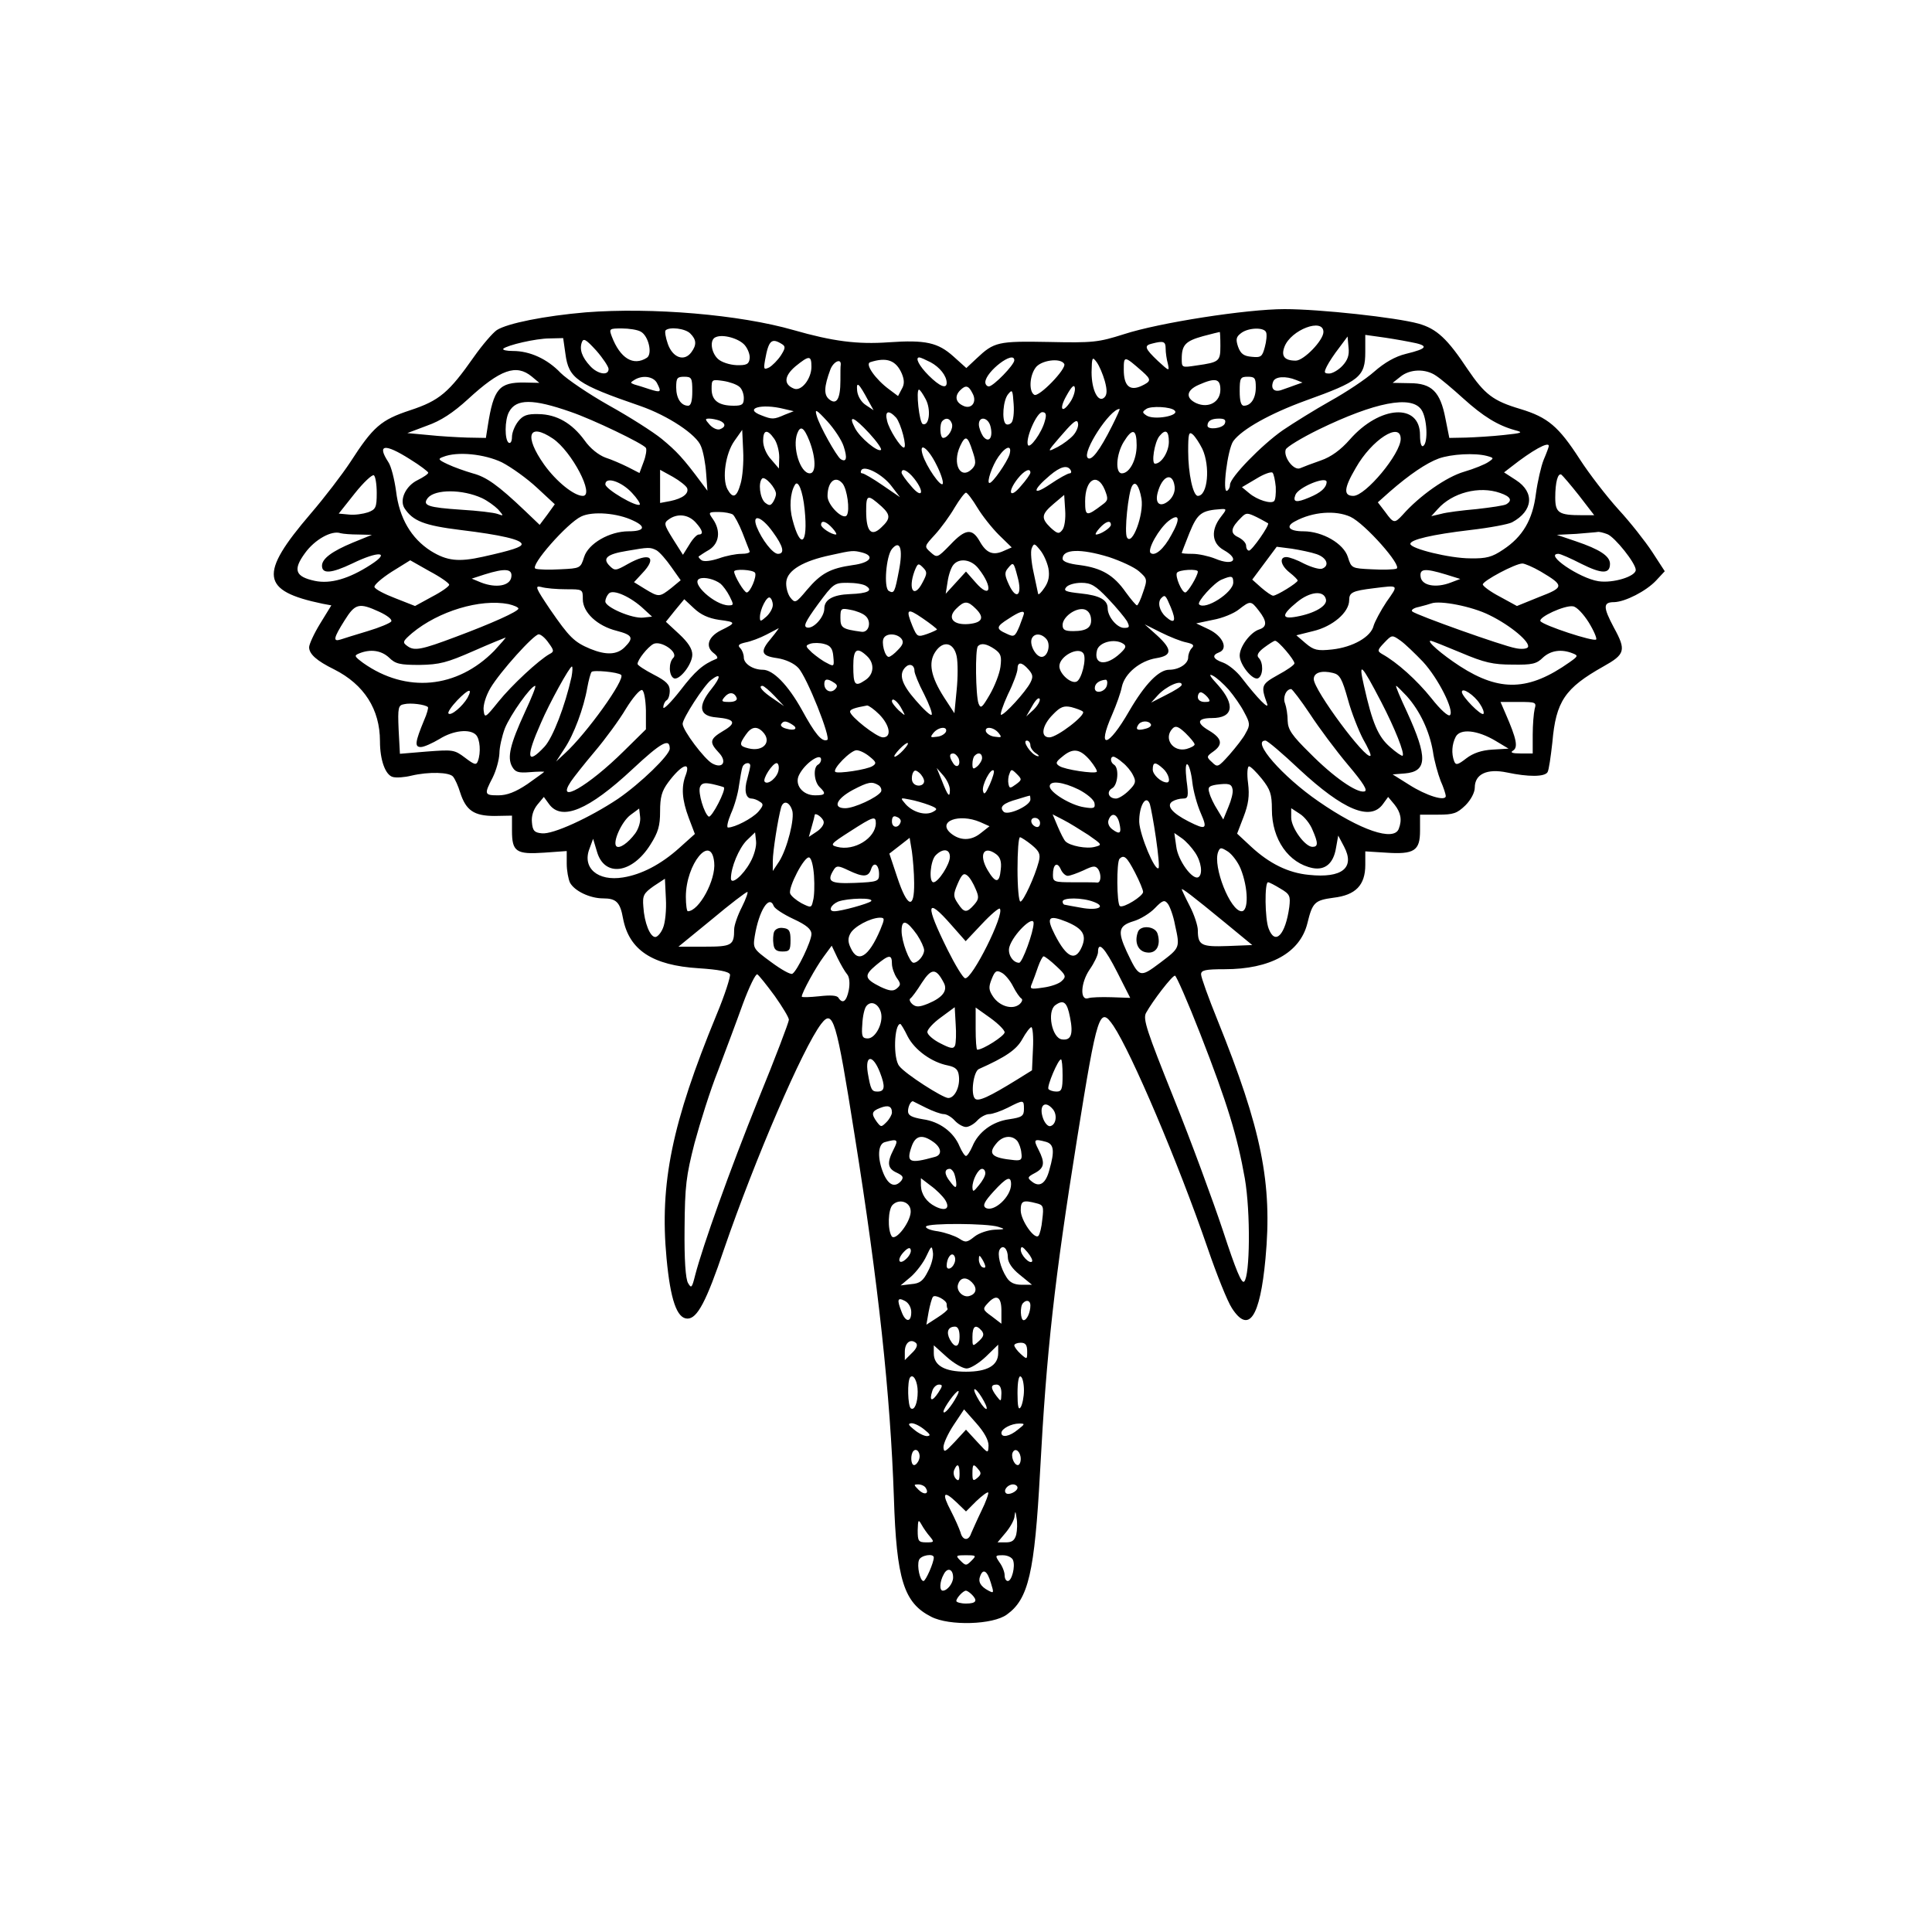 <?xml version="1.0" encoding="UTF-8" standalone="yes"?>
<svg version="1.0" xmlns="http://www.w3.org/2000/svg" width="450pt" height="450pt" viewBox="0 0 600 600" preserveAspectRatio="xMidYMid meet">
  <g transform="translate(0,600) scale(0.1,-0.1)" fill="#000000" stroke="none">
    <path d="M1819 5030 c-128 -11 -243 -34 -276 -55 -13 -9 -45 -46 -71 -83 -78
-111 -107 -136 -198 -166 -91 -30 -115 -51 -186 -161 -25 -38 -80 -110 -123
-160 -162 -189 -155 -240 37 -280 l27 -5 -35 -57 c-19 -31 -34 -64 -34 -73 0
-21 23 -42 78 -69 93 -47 142 -124 142 -223 0 -59 17 -105 40 -111 11 -3 37
-1 57 4 55 13 119 11 130 -3 6 -7 16 -29 22 -49 18 -56 43 -73 107 -73 l54 1
0 -47 c0 -65 13 -74 100 -68 l70 5 0 -39 c0 -22 5 -48 10 -59 14 -26 62 -49
103 -49 41 0 53 -12 62 -63 19 -97 90 -145 235 -154 61 -4 93 -10 97 -19 2 -7
-16 -64 -42 -126 -138 -335 -177 -523 -155 -756 12 -128 32 -187 65 -187 30 0
58 51 114 217 96 279 244 623 301 698 37 48 47 16 104 -345 74 -462 111 -806
122 -1125 8 -256 31 -328 116 -371 56 -29 192 -25 235 7 67 48 86 130 103 444
20 375 45 597 115 1034 63 393 70 413 113 350 56 -84 200 -422 292 -689 28
-82 62 -167 76 -188 52 -80 87 -29 104 154 22 234 -12 402 -149 741 -28 69
-51 133 -51 142 0 13 13 16 73 16 142 0 234 51 257 142 16 66 23 72 81 80 69
8 99 39 99 102 l0 42 64 -4 c88 -6 106 6 106 68 l0 50 56 0 c48 0 59 4 85 29
17 17 29 40 29 55 0 42 38 60 100 47 66 -14 117 -14 126 1 4 6 10 48 15 93 11
127 39 168 158 235 68 38 72 50 33 121 -34 64 -34 79 1 79 34 1 99 34 130 67
l27 29 -39 60 c-21 32 -68 92 -105 132 -37 41 -91 111 -120 156 -66 102 -99
130 -185 156 -84 25 -110 45 -163 123 -63 95 -96 126 -153 142 -69 19 -305 45
-416 45 -117 0 -389 -42 -499 -78 -79 -25 -95 -27 -233 -24 -158 3 -170 0
-224 -51 l-32 -30 -40 36 c-48 43 -86 52 -201 44 -97 -7 -174 3 -296 38 -167
48 -439 71 -645 55z m2291 -61 c0 -26 -61 -89 -86 -89 -35 0 -46 14 -35 43 20
53 121 91 121 46z m-2120 1 c24 -13 37 -69 19 -81 -42 -27 -83 -2 -109 66 -9
24 -8 25 31 25 22 0 49 -4 59 -10z m154 -6 c19 -19 20 -35 3 -58 -22 -30 -58
-17 -73 26 -7 20 -10 39 -7 42 12 12 62 6 77 -10z m1788 4 c3 -7 1 -28 -4 -46
-8 -30 -12 -33 -41 -30 -24 2 -34 9 -42 31 -8 24 -6 31 10 43 23 17 71 18 77
2z m-142 -42 c0 -48 -3 -51 -74 -61 -46 -7 -46 -7 -46 21 0 43 12 55 66 70 27
7 50 13 52 13 1 1 2 -19 2 -43z m-1477 2 c10 -12 17 -31 15 -42 -2 -17 -10
-21 -41 -20 -21 1 -46 9 -57 19 -22 20 -27 61 -7 68 22 10 72 -4 90 -25z
m2066 10 c60 -11 57 -20 -13 -37 -33 -8 -66 -27 -98 -55 -27 -24 -89 -65 -136
-91 -48 -27 -114 -68 -148 -91 -66 -46 -164 -147 -164 -169 0 -8 -4 -16 -9
-19 -16 -10 1 128 19 154 27 37 115 86 225 126 167 60 185 74 185 151 l0 53
43 -6 c23 -3 66 -10 96 -16z m-2623 -37 c10 -76 35 -94 233 -162 86 -30 175
-89 188 -125 7 -16 14 -54 16 -84 l4 -54 -18 24 c-57 77 -78 99 -124 137 -27
22 -101 69 -164 104 -62 35 -130 81 -150 101 -41 43 -95 68 -148 68 -20 0 -33
3 -30 7 12 11 101 32 144 32 l42 1 7 -49z m134 -47 c0 -22 -34 -16 -57 9 -26
28 -34 52 -26 74 5 14 13 9 45 -26 21 -24 38 -50 38 -57z m2279 10 c-12 -13
-31 -24 -41 -24 -16 0 -17 3 -7 23 6 12 23 38 38 57 l26 35 3 -34 c3 -24 -3
-40 -19 -57z m-1740 67 c11 -7 10 -13 -4 -35 -10 -15 -26 -31 -36 -37 -17 -8
-18 -6 -13 23 11 61 20 70 53 49z m1191 -13 c0 -13 3 -34 7 -48 5 -24 4 -23
-31 9 -41 39 -44 48 -18 54 35 9 42 7 42 -15z m-1100 -57 c0 -37 -31 -77 -54
-68 -33 13 -31 39 4 69 43 35 50 35 50 -1z m281 -22 c8 -20 8 -33 -1 -48 l-11
-21 -28 21 c-42 31 -75 78 -59 84 52 17 81 6 99 -36z m89 36 c28 -15 50 -42
50 -64 0 -20 -22 -11 -56 23 -30 30 -43 56 -29 56 4 0 19 -7 35 -15z m260 6
c0 -14 -65 -81 -79 -81 -6 0 -11 6 -11 13 1 33 90 101 90 68z m281 -64 c8 -29
7 -43 -1 -51 -19 -19 -40 22 -40 78 1 47 2 50 16 31 8 -11 19 -37 25 -58z
m117 29 c28 -25 28 -30 -4 -45 -36 -16 -54 1 -54 51 0 44 1 44 58 -6z m-937
21 c-1 -4 -1 -26 -1 -49 0 -57 -12 -77 -35 -58 -17 14 -16 39 4 93 10 25 34
35 32 14z m694 3 c9 -14 -79 -105 -93 -96 -17 10 -15 58 4 84 16 23 77 32 89
12z m-1654 -39 l24 -20 -46 1 c-79 1 -96 -19 -114 -134 l-6 -38 -57 1 c-31 1
-86 4 -122 8 l-65 6 61 23 c43 15 81 40 127 82 101 93 150 110 198 71z m2809
2 c14 -9 52 -41 85 -71 61 -55 106 -83 160 -98 27 -7 23 -9 -35 -15 -36 -4
-88 -7 -117 -8 l-52 -1 -12 60 c-16 84 -43 110 -111 110 l-53 1 24 19 c29 24
78 26 111 3z m-2420 -22 c15 -29 13 -31 -22 -20 -18 6 -40 13 -48 15 -13 5
-13 6 0 14 25 16 59 11 70 -9z m110 -26 c0 -30 -4 -45 -13 -45 -22 0 -37 23
-37 57 0 29 3 33 25 33 23 0 25 -4 25 -45z m1750 12 c0 -34 -15 -57 -37 -57
-9 0 -13 15 -13 45 0 41 2 45 25 45 22 0 25 -4 25 -33z m125 23 l20 -8 -20 -7
c-11 -4 -30 -11 -42 -15 -25 -10 -38 2 -29 25 6 16 39 18 71 5z m-1729 -21 c8
-6 14 -22 14 -35 0 -20 -5 -24 -31 -24 -47 0 -69 16 -69 52 0 30 1 30 36 25
20 -3 42 -11 50 -18z m1494 -9 c0 -39 -37 -59 -75 -42 -34 16 -31 40 8 57 52
23 67 19 67 -15z m-1093 -35 l16 -29 -24 16 c-14 9 -25 27 -27 44 -3 32 5 25
35 -31z m629 0 c-27 -42 -39 -28 -14 16 16 29 24 36 26 25 2 -9 -4 -28 -12
-41z m-306 24 c16 -28 -4 -53 -31 -38 -22 11 -24 30 -7 47 17 17 26 15 38 -9z
m-145 -19 c17 -32 11 -84 -9 -77 -11 3 -22 107 -12 107 3 0 12 -13 21 -30z
m266 -73 c-6 -6 -14 -7 -18 -3 -12 12 -8 73 8 92 13 16 14 13 17 -31 2 -26 -1
-52 -7 -58z m-1369 34 c68 -23 226 -99 234 -112 3 -5 0 -25 -7 -43 l-13 -35
-35 18 c-20 10 -52 24 -71 30 -21 8 -47 28 -65 54 -39 53 -86 80 -142 81 -36
1 -49 -4 -64 -23 -10 -13 -19 -34 -19 -48 0 -13 -4 -21 -10 -18 -13 8 -13 71
1 96 22 41 74 41 191 0z m2642 7 c18 -25 22 -103 6 -113 -6 -4 -10 10 -10 34
0 100 -125 92 -218 -14 -28 -32 -58 -54 -90 -65 -26 -9 -55 -20 -64 -24 -20
-9 -53 35 -45 58 3 8 49 36 102 62 175 85 288 107 319 62z m-1979 2 l30 -7
-28 -11 c-34 -15 -39 -15 -72 -2 -57 21 -1 38 70 20z m1213 -5 c17 -16 -65
-31 -88 -15 -13 9 -13 11 0 20 14 10 77 7 88 -5z m-1028 -111 c12 -36 9 -51
-9 -40 -13 9 -67 105 -75 136 -6 21 -1 19 33 -18 22 -24 45 -59 51 -78z m834
64 c-39 -78 -65 -111 -76 -100 -18 18 69 152 99 152 2 0 -9 -24 -23 -52z
m-671 25 c15 -18 35 -93 24 -93 -10 0 -46 56 -52 83 -8 31 5 35 28 10z m462
-10 c-9 -36 -48 -90 -53 -74 -7 21 28 101 45 101 11 0 14 -7 8 -27z m-1011 1
c20 -8 21 -20 2 -27 -8 -3 -22 3 -32 14 -15 17 -15 19 -1 19 8 0 22 -3 31 -6z
m466 -40 c23 -25 39 -48 36 -51 -9 -9 -66 38 -81 68 -22 42 -4 36 45 -17z
m256 31 c6 -16 -12 -45 -27 -45 -10 0 -12 44 -2 53 11 11 23 8 29 -8z m120 -9
c9 -35 -5 -54 -23 -31 -7 11 -13 27 -13 37 0 27 29 22 36 -6z m257 -28 c-10
-11 -31 -27 -48 -36 -29 -15 -30 -14 -16 4 8 10 29 34 45 52 24 26 32 30 34
17 2 -9 -5 -26 -15 -37z m471 37 c-6 -16 -54 -21 -54 -7 0 15 12 22 36 22 17
0 22 -4 18 -15z m-1290 -55 c20 -52 21 -100 1 -100 -30 0 -55 82 -39 124 10
26 21 19 38 -24z m-797 8 c59 -40 131 -178 93 -178 -27 0 -82 44 -120 97 -63
89 -49 132 27 81z m583 -140 c-12 -43 -24 -48 -41 -17 -17 33 -6 111 22 150
l24 34 3 -65 c2 -36 -2 -82 -8 -102z m104 140 c9 -12 16 -38 16 -58 l-1 -35
-24 28 c-15 16 -25 40 -25 58 0 35 13 37 34 7z m1126 -21 c0 -45 -22 -87 -46
-87 -21 0 -18 59 6 98 27 44 40 40 40 -11z m100 11 c0 -31 -23 -68 -43 -68
-12 0 -2 67 14 86 19 23 29 16 29 -18z m104 -22 c25 -54 17 -146 -14 -146 -15
0 -30 70 -30 139 0 53 2 62 14 52 8 -7 21 -27 30 -45z m616 31 c0 -46 -109
-177 -147 -177 -31 0 -30 23 7 86 50 89 140 146 140 91z m-1330 -37 c12 -35
11 -43 -1 -56 -36 -36 -63 15 -37 71 16 34 23 32 38 -15z m1790 15 c0 -3 -7
-22 -16 -43 -8 -20 -19 -68 -24 -105 -10 -81 -41 -134 -102 -174 -34 -23 -52
-28 -102 -27 -63 0 -186 30 -186 45 0 13 67 29 186 43 61 7 119 18 130 24 65
35 71 93 12 131 l-37 24 22 17 c66 52 117 80 117 65z m-3537 -41 c31 -19 57
-39 57 -42 0 -4 -15 -14 -33 -23 -37 -18 -57 -61 -41 -87 26 -40 61 -54 175
-68 124 -15 189 -30 189 -44 0 -9 -30 -19 -120 -39 -76 -17 -112 -13 -162 18
-61 39 -98 102 -108 186 -5 36 -15 77 -24 90 -36 55 -12 59 67 9z m1635 -17
c13 -25 22 -52 20 -59 -5 -14 -52 54 -63 91 -12 41 18 19 43 -32z m227 31 c-8
-24 -52 -88 -62 -88 -10 0 8 54 28 82 24 34 43 37 34 6z m-1576 -24 c29 -15
78 -50 109 -79 l55 -51 -23 -32 -24 -32 -45 43 c-85 81 -121 106 -163 117 -24
7 -58 19 -77 28 -30 14 -32 17 -15 23 44 18 129 9 183 -17z m3059 20 c22 -6
22 -7 4 -19 -10 -7 -44 -21 -75 -30 -55 -16 -138 -74 -191 -134 -25 -27 -28
-27 -54 9 l-23 30 37 33 c62 54 114 89 152 103 39 14 112 18 150 8z m-1849
-94 l26 -34 -54 37 c-29 20 -58 37 -63 37 -5 0 -6 4 -3 10 10 16 66 -13 94
-50z m556 50 c3 -5 2 -10 -3 -10 -6 0 -33 -15 -61 -34 -56 -38 -56 -19 0 28
32 27 54 33 64 16z m-1191 -56 c6 -17 -14 -32 -52 -40 l-32 -6 0 51 0 52 40
-22 c21 -12 41 -28 44 -35z m705 30 c34 -43 25 -65 -9 -24 -17 19 -30 38 -30
42 0 16 19 7 39 -18z m361 18 c0 -4 -13 -23 -30 -42 -34 -41 -43 -19 -9 24 20
25 39 34 39 18z m762 -44 c1 -21 -1 -40 -5 -44 -9 -10 -52 3 -77 24 l-23 19
44 26 c24 15 47 23 51 19 4 -4 8 -24 10 -44z m-2792 -19 c0 -45 -3 -51 -27
-60 -15 -5 -41 -9 -59 -7 l-32 3 50 63 c27 34 54 59 59 56 5 -3 9 -28 9 -55z
m3734 -8 l47 -61 -38 0 c-72 0 -83 7 -83 55 0 47 8 77 19 71 4 -3 29 -32 55
-65z m-2494 5 c0 -6 -4 -17 -9 -25 -8 -12 -12 -12 -25 -2 -16 14 -22 62 -9 75
9 8 43 -30 43 -48z m1238 23 c2 -15 -5 -32 -17 -43 -26 -23 -45 -12 -36 23 14
54 47 67 53 20z m-1685 -20 c16 -17 26 -33 24 -36 -10 -9 -107 48 -107 63 0
25 50 9 83 -27z m654 29 c14 -18 23 -82 13 -98 -11 -17 -60 31 -60 59 0 46 25
66 47 39z m814 -19 c11 -28 11 -33 -7 -46 -50 -38 -54 -37 -54 10 0 69 38 91
61 36z m689 24 c-1 -18 -18 -33 -54 -48 -40 -17 -52 -15 -43 8 9 24 97 60 97
40z m-1621 -86 c11 -108 -13 -126 -38 -30 -10 37 -7 82 7 106 10 20 25 -16 31
-76z m1046 34 c8 -48 -29 -148 -45 -120 -9 15 4 141 16 160 10 17 22 0 29 -40z
m-2048 2 c17 -8 39 -24 50 -35 18 -21 18 -21 -2 -14 -11 4 -61 10 -112 13
-104 7 -123 13 -104 37 23 27 107 27 168 -1z m3162 16 c32 -11 39 -23 19 -35
-6 -4 -48 -10 -92 -15 -45 -4 -94 -10 -111 -15 l-30 -7 20 22 c45 51 129 73
194 50z m-1624 -45 c15 -25 45 -63 67 -85 l40 -39 -25 -11 c-33 -15 -54 -7
-75 31 -23 40 -44 38 -91 -12 -40 -41 -41 -41 -61 -23 -20 18 -20 18 14 55 19
21 46 58 61 84 15 25 31 46 35 46 4 0 20 -21 35 -46z m-297 3 c28 -26 28 -38
-1 -65 -31 -30 -47 -13 -47 51 0 52 4 53 48 14z m561 -73 c-10 -13 -15 -12
-36 7 -31 30 -29 42 10 75 l32 27 3 -47 c2 -27 -2 -54 -9 -62z m492 40 c-31
-40 -28 -81 9 -102 52 -29 31 -51 -26 -27 -20 8 -52 15 -70 15 -19 0 -34 1
-34 3 0 1 11 29 24 62 25 61 37 70 99 74 17 1 17 -1 -2 -25z m-1824 -11 c41
-19 34 -33 -15 -33 -59 0 -125 -38 -138 -80 -11 -35 -12 -35 -74 -38 -35 -2
-69 -1 -77 2 -19 8 99 142 142 162 35 17 113 11 162 -13z m309 19 c5 -4 19
-29 30 -57 10 -27 21 -53 22 -57 2 -5 -10 -8 -26 -8 -16 0 -47 -6 -69 -14 -24
-8 -46 -11 -54 -6 -7 5 -11 11 -9 12 3 2 17 12 33 21 31 20 36 59 11 95 -15
21 -14 22 18 22 18 0 38 -4 44 -8z m1662 -27 c6 -5 -50 -85 -59 -85 -5 0 -9 7
-9 15 0 9 -11 20 -25 27 -26 12 -23 29 11 62 14 14 18 14 47 0 18 -9 33 -18
35 -19z m256 20 c45 -21 162 -153 143 -161 -8 -3 -42 -4 -77 -2 -62 3 -63 3
-74 38 -13 42 -79 80 -138 80 -45 0 -57 15 -26 31 55 30 126 35 172 14z
m-2034 -17 c22 -24 26 -38 10 -38 -6 0 -19 -14 -29 -31 l-20 -32 -31 49 c-28
45 -29 50 -13 61 26 19 60 16 83 -9z m1478 -39 c-24 -45 -52 -68 -65 -56 -10
11 26 75 56 99 34 26 38 8 9 -43z m-1238 9 c33 -45 38 -68 16 -68 -16 0 -50
44 -66 84 -16 42 15 33 50 -16z m185 12 c10 -11 15 -20 11 -20 -14 0 -46 21
-46 30 0 16 16 11 35 -10z m865 10 c0 -9 -32 -30 -46 -30 -4 0 1 9 11 20 19
21 35 26 35 10z m-2337 -30 l42 -1 -59 -24 c-65 -27 -96 -50 -96 -72 0 -26 29
-24 94 7 82 40 121 37 57 -4 -68 -44 -125 -60 -173 -50 -61 13 -69 34 -31 86
30 42 83 72 111 62 8 -2 32 -4 55 -4z m3879 1 c23 -9 88 -90 88 -111 0 -20
-70 -42 -116 -35 -59 9 -170 85 -124 85 6 0 38 -14 71 -31 64 -32 89 -32 89 0
0 24 -32 45 -106 70 l-59 20 60 3 c33 3 63 5 67 6 4 1 17 -2 30 -7z m-2200
-112 c-13 -68 -15 -74 -32 -64 -16 10 -8 108 10 130 25 30 35 1 22 -66z m464
6 c4 -23 1 -41 -12 -60 -10 -15 -19 -24 -20 -19 -1 5 -7 34 -14 66 -7 31 -10
65 -6 75 7 17 9 16 26 -5 11 -13 22 -38 26 -57z m-1217 56 c10 -6 30 -29 46
-52 l29 -41 -29 -24 c-37 -29 -39 -29 -82 -3 l-34 21 25 27 c49 51 24 68 -45
29 -37 -21 -40 -21 -56 -5 -23 23 -8 36 53 46 69 12 73 12 93 2z m2050 -12
c32 -11 41 -36 17 -45 -8 -3 -32 4 -55 15 -22 12 -47 21 -56 21 -23 0 -18 -26
10 -48 14 -11 25 -22 25 -25 0 -7 -65 -47 -76 -47 -5 0 -22 12 -37 25 l-28 25
38 51 38 51 47 -6 c25 -4 60 -11 77 -17z m-1411 5 c40 -11 25 -32 -30 -39 -69
-10 -98 -25 -142 -77 -35 -42 -37 -42 -52 -23 -8 11 -14 33 -12 49 4 35 52 64
138 82 67 15 70 15 98 8z m766 -14 c36 -12 78 -31 93 -44 26 -23 27 -25 13
-65 -7 -22 -16 -41 -19 -41 -3 0 -19 19 -35 41 -37 53 -75 75 -142 84 -35 4
-54 11 -54 20 0 30 56 32 144 5z m-2049 -86 c0 -5 -24 -22 -53 -37 l-53 -29
-61 24 c-34 13 -63 28 -65 35 -2 6 22 27 53 47 l58 36 60 -34 c34 -18 61 -37
61 -42z m1644 50 c46 -58 38 -97 -9 -43 l-30 34 -31 -34 -32 -35 6 38 c3 21
11 44 18 52 18 22 56 17 78 -12z m-174 -43 c-26 -51 -46 -23 -25 35 10 25 12
26 26 12 14 -14 14 -19 -1 -47z m295 18 c16 -57 -3 -75 -26 -26 -14 30 -15 39
-4 52 17 21 18 20 30 -26z m1625 16 c74 -44 73 -49 -5 -79 l-69 -28 -53 29
c-29 15 -53 33 -53 38 0 11 101 65 123 65 7 0 33 -11 57 -25z m-3197 -17 c-4
-28 -48 -35 -94 -17 l-29 12 40 13 c64 20 87 18 83 -8z m757 13 c6 -11 -15
-61 -26 -61 -8 0 -39 52 -39 65 0 9 59 6 65 -4z m1375 4 c0 -13 -31 -65 -39
-65 -11 0 -32 50 -26 61 6 10 65 13 65 4z m770 -9 l45 -14 -29 -11 c-46 -18
-90 -10 -94 17 -4 26 12 28 78 8z m-2252 -29 c7 -6 20 -23 28 -39 13 -26 13
-28 -3 -28 -43 0 -121 71 -90 83 15 6 47 -2 65 -16z m1592 4 c0 -31 -87 -87
-106 -68 -8 7 47 68 70 77 31 13 36 12 36 -9z m-1140 -11 c22 -14 5 -23 -50
-25 -53 -2 -80 -17 -80 -45 0 -26 -33 -63 -53 -59 -13 3 -7 17 33 72 48 65 51
67 92 67 24 0 50 -4 58 -10z m751 -39 c26 -27 52 -59 59 -70 9 -18 8 -21 -9
-21 -22 0 -51 35 -51 61 0 26 -25 40 -84 46 -46 5 -54 8 -45 19 6 8 27 14 47
14 30 0 44 -8 83 -49z m-1683 29 c52 0 52 0 52 -31 0 -41 45 -83 105 -98 50
-13 54 -22 25 -51 -24 -24 -58 -25 -107 -5 -50 21 -65 36 -125 123 -45 67 -48
74 -27 69 13 -4 48 -7 77 -7z m2548 -39 c-18 -27 -36 -61 -40 -74 -8 -35 -65
-67 -129 -74 -46 -5 -57 -2 -82 19 l-29 25 52 13 c60 14 112 58 112 96 0 24
10 29 75 37 81 10 79 12 41 -42z m-2306 -23 l25 -23 -27 -3 c-34 -4 -118 32
-118 50 0 8 5 19 11 25 14 14 69 -11 109 -49z m2118 30 c4 -20 -36 -43 -91
-53 -48 -9 -48 5 1 45 40 33 84 38 90 8z m-1718 -17 c0 -10 -9 -26 -20 -36
-18 -16 -20 -16 -20 -2 0 25 22 67 31 61 5 -3 9 -13 9 -23z m1236 -7 c18 -43
12 -54 -16 -29 -20 18 -26 46 -13 58 11 11 13 9 29 -29z m-1403 -39 c54 -7 54
-9 5 -33 -39 -20 -48 -50 -22 -70 11 -8 15 -16 9 -18 -42 -17 -66 -38 -112
-98 -29 -37 -53 -61 -53 -53 0 9 5 19 10 22 6 3 10 17 10 30 0 19 -11 30 -50
50 -27 14 -50 29 -50 33 0 13 31 52 49 62 24 12 79 -26 62 -43 -15 -15 -14
-54 1 -63 16 -10 58 42 58 73 0 18 -13 38 -41 64 l-41 38 28 35 29 35 30 -28
c21 -20 45 -31 78 -36z m-654 49 c17 -4 31 -10 31 -14 0 -9 -85 -47 -195 -88
-106 -40 -128 -44 -149 -29 -17 12 -16 15 14 41 82 68 211 107 299 90z m1452
-15 c27 -27 20 -43 -23 -47 -48 -4 -67 19 -39 47 26 26 36 26 62 0z m878 -5
c26 -33 27 -51 1 -59 -27 -9 -60 -53 -60 -81 0 -29 42 -80 58 -70 15 9 16 48
1 63 -7 7 -3 17 17 32 15 11 30 21 34 21 10 0 60 -59 60 -70 0 -5 -23 -21 -51
-36 -52 -29 -54 -34 -34 -89 8 -22 -29 15 -79 80 -15 20 -41 41 -57 47 -32 11
-37 23 -13 32 29 11 12 50 -31 71 l-40 19 52 11 c29 5 65 20 80 32 36 28 38
28 62 -3z m716 -14 c66 -32 129 -85 120 -100 -3 -5 -20 -7 -38 -3 -40 7 -309
103 -321 114 -5 4 4 11 20 14 16 4 34 9 39 11 27 10 126 -9 180 -36z m-3447
10 c24 -11 41 -24 37 -30 -3 -5 -36 -19 -73 -30 -37 -11 -75 -23 -84 -26 -25
-8 -22 5 12 59 33 53 45 56 108 27z m3756 -33 c16 -26 26 -50 23 -53 -7 -8
-165 44 -173 57 -7 12 75 50 101 46 11 -1 32 -23 49 -50z m-2247 21 c21 -17
12 -54 -12 -50 -59 8 -65 12 -65 43 0 30 2 31 32 25 17 -3 37 -11 45 -18z
m223 -43 c0 -1 -14 -8 -31 -14 -29 -10 -31 -9 -45 24 -22 54 -17 58 31 25 25
-17 45 -33 45 -35z m478 36 c4 -29 -12 -41 -55 -41 -26 0 -33 4 -33 19 0 24
38 53 65 49 12 -2 21 -12 23 -27z m-208 14 c0 -3 -7 -21 -14 -40 -14 -33 -17
-34 -40 -23 -34 15 -33 22 7 47 32 21 47 26 47 16z m504 -90 c22 -5 26 -9 17
-18 -6 -6 -11 -19 -11 -29 0 -19 -28 -38 -59 -38 -32 0 -75 -44 -124 -128 -66
-115 -102 -122 -53 -11 13 30 27 69 30 86 9 42 57 81 107 89 50 8 50 27 2 71
l-38 34 50 -25 c28 -14 63 -28 79 -31z m-1288 14 c-37 -43 -33 -56 18 -63 26
-4 52 -16 65 -30 27 -28 103 -220 90 -224 -17 -7 -38 19 -79 94 -43 77 -89
124 -121 124 -31 0 -59 19 -59 38 0 10 -5 23 -11 29 -9 9 -5 13 17 18 16 3 45
14 64 24 19 10 37 19 38 20 2 1 -8 -13 -22 -30z m-692 -16 c17 -23 17 -27 3
-34 -34 -19 -118 -97 -159 -148 -41 -51 -43 -52 -46 -27 -2 16 7 45 21 69 31
52 135 167 150 167 7 0 21 -12 31 -27z m1095 14 c8 -10 6 -19 -10 -35 -11 -12
-24 -22 -29 -22 -12 0 -24 46 -15 59 9 15 40 14 54 -2z m451 -2 c14 -17 4 -55
-15 -55 -18 0 -38 37 -31 56 7 18 30 18 46 -1z m1169 -70 c48 -52 98 -152 84
-166 -5 -5 -29 16 -58 53 -45 56 -106 111 -153 137 -15 9 -15 12 7 35 24 25
24 25 51 6 14 -10 45 -40 69 -65z m-2884 34 c-116 -118 -274 -132 -407 -38
-28 21 -29 23 -12 30 35 14 68 9 92 -13 20 -20 34 -23 95 -23 62 1 85 7 167
43 52 23 97 41 100 42 2 0 -14 -18 -35 -41z m1053 -18 c3 -31 2 -32 -20 -20
-13 6 -33 21 -46 32 -21 20 -22 22 -5 28 10 3 29 3 43 -1 19 -5 26 -14 28 -39z
m900 40 c11 -7 9 -13 -9 -30 -44 -41 -84 -36 -72 10 7 25 55 37 81 20z m1049
-28 c73 -31 100 -37 160 -37 61 -1 75 2 95 22 24 22 57 27 92 13 18 -7 17 -9
-10 -28 -126 -89 -216 -92 -340 -12 -57 37 -105 79 -91 79 4 0 46 -17 94 -37z
m-1566 -11 c4 -19 4 -66 0 -105 l-7 -72 -32 49 c-41 64 -50 108 -27 142 24 36
57 29 66 -14z m118 22 c20 -14 22 -23 18 -55 -3 -22 -18 -60 -33 -86 -24 -41
-28 -45 -35 -28 -9 25 -11 169 -2 178 10 11 27 8 52 -9z m-397 -21 c25 -23 23
-58 -6 -76 -31 -21 -36 -14 -36 45 0 52 11 60 42 31z m673 7 c10 -16 -6 -81
-22 -87 -18 -7 -53 25 -53 48 0 31 60 63 75 39z m-525 -54 c0 -7 13 -40 30
-72 16 -32 27 -61 23 -64 -3 -3 -25 17 -49 45 -44 50 -54 81 -32 103 13 13 28
7 28 -12z m354 5 c14 -16 15 -23 6 -41 -15 -29 -80 -100 -91 -100 -4 0 5 28
21 63 17 34 30 70 30 80 0 22 13 22 34 -2z m-1419 -23 c-20 -90 -58 -189 -84
-217 -55 -59 -59 -34 -11 74 26 61 89 175 96 175 3 0 2 -15 -1 -32z m2515 -79
c42 -81 73 -159 66 -166 -2 -2 -20 10 -39 27 -37 32 -55 74 -81 190 -18 78 -9
70 54 -51z m-2361 85 c14 -13 -107 -182 -175 -244 l-27 -25 26 40 c29 43 60
126 71 190 4 22 10 44 13 48 4 7 82 0 92 -9z m2257 -76 c11 -41 33 -96 47
-123 15 -26 26 -50 23 -52 -14 -14 -176 204 -176 238 0 20 24 28 60 19 21 -5
28 -18 46 -82z m-370 30 c16 -19 38 -50 48 -70 18 -33 19 -40 5 -64 -7 -15
-31 -45 -51 -68 -35 -39 -37 -40 -54 -23 -18 16 -17 18 4 33 31 22 27 41 -13
65 -41 24 -37 39 9 39 66 0 73 41 19 102 -25 27 -31 37 -17 30 12 -6 34 -26
50 -44z m-1606 3 c-44 -54 -39 -85 15 -89 57 -5 64 -17 21 -42 -42 -25 -44
-35 -14 -67 27 -28 13 -52 -20 -34 -24 13 -92 103 -92 123 0 17 66 119 88 136
31 24 32 11 2 -27z m380 19 c11 -7 12 -12 3 -21 -13 -13 -33 -4 -33 17 0 16 9
18 30 4z m848 -7 c-4 -22 -38 -30 -38 -10 0 14 13 24 33 26 5 1 7 -7 5 -16z
m232 0 c-1 -5 -22 -18 -48 -31 l-47 -24 20 22 c26 29 76 51 75 33z m-2040 -85
c-46 -100 -55 -140 -40 -168 10 -18 19 -21 56 -18 24 2 44 2 44 1 0 -1 -24
-18 -52 -38 -37 -25 -64 -35 -90 -35 -44 0 -45 3 -18 55 11 22 20 55 21 75 0
19 8 54 17 78 17 42 80 131 94 132 4 0 -11 -37 -32 -82z m776 50 l29 -31 -32
22 c-35 23 -50 41 -35 41 4 0 21 -14 38 -32z m1963 0 c41 -46 70 -108 81 -171
4 -30 16 -71 24 -92 9 -20 16 -42 16 -47 0 -18 -61 1 -114 35 l-51 32 38 3
c70 6 71 50 7 190 -21 45 -37 82 -34 82 2 0 17 -15 33 -32z m-2917 -5 c-15
-26 -51 -57 -59 -49 -4 3 9 22 27 41 35 36 49 40 32 8z m554 -39 l0 -59 -68
-67 c-111 -110 -214 -169 -165 -95 8 12 41 54 74 93 33 39 77 99 97 133 21 34
43 60 50 58 6 -2 11 -28 12 -63z m2062 -11 c28 -43 81 -114 118 -158 49 -58
63 -81 51 -83 -24 -5 -96 45 -169 119 -56 55 -68 73 -69 100 0 19 -4 43 -8 54
-8 19 3 45 19 45 3 0 30 -35 58 -77z m528 31 c9 -13 14 -27 11 -31 -7 -7 -67
54 -67 68 0 16 39 -10 56 -37z m-2308 18 c2 -7 -7 -12 -23 -12 -24 0 -26 2
-15 15 14 17 31 16 38 -3z m1462 3 c10 -13 9 -15 -9 -15 -12 0 -21 6 -21 15 0
8 4 15 9 15 5 0 14 -7 21 -15z m-540 -39 l-23 -21 19 33 c10 18 20 28 23 21 2
-6 -7 -21 -19 -33z m-409 1 c12 -22 12 -22 -10 -3 -11 11 -21 23 -21 28 0 14
19 -1 31 -25z m-1472 7 c2 -2 -3 -21 -12 -41 -28 -68 -30 -83 -10 -83 10 0 36
12 58 25 43 27 94 32 113 13 13 -13 16 -56 6 -82 -5 -13 -11 -11 -40 11 -33
25 -38 25 -118 19 l-84 -7 -4 75 c-3 69 -1 76 17 79 20 5 66 -1 74 -9z m3437
-6 c-3 -13 -6 -49 -6 -80 l0 -58 -37 0 c-27 0 -34 3 -24 9 16 10 11 36 -23
114 l-16 37 56 0 c54 0 56 -1 50 -22z m-2035 -17 c33 -34 39 -71 11 -71 -19 0
-102 65 -102 80 0 7 14 12 53 19 5 0 22 -12 38 -28z m632 9 c11 -10 -80 -80
-104 -80 -29 0 -23 37 11 71 23 24 34 28 57 23 15 -4 32 -10 36 -14z m-903
-40 c20 -12 9 -21 -18 -13 -12 3 -19 9 -16 14 7 11 15 11 34 -1z m1114 1 c3
-5 -4 -11 -16 -14 -25 -7 -33 -3 -23 12 8 13 32 14 39 2z m136 -63 c0 -4 -11
-10 -25 -14 -43 -11 -73 34 -43 64 9 9 18 6 40 -15 15 -15 28 -30 28 -35z
m-1342 40 c31 -31 3 -64 -44 -52 -28 7 -29 12 -8 42 17 25 34 28 52 10z m570
0 c-3 -7 -15 -15 -28 -16 -21 -3 -22 -2 -11 12 16 19 44 21 39 4z m163 -4 c11
-14 10 -15 -11 -12 -13 1 -25 9 -28 16 -5 17 23 15 39 -4z m1544 -25 l40 -24
-50 -3 c-34 -2 -60 -11 -81 -27 -27 -21 -33 -22 -38 -9 -9 24 -7 53 5 76 14
26 67 21 124 -13z m-2565 -24 c0 -20 -91 -108 -161 -156 -87 -58 -202 -111
-236 -107 -23 2 -29 8 -31 34 -2 19 4 39 17 55 l20 24 16 -22 c39 -54 123 -19
259 108 90 84 116 98 116 64z m725 -5 c-10 -11 -22 -20 -26 -20 -5 0 2 10 14
23 27 28 38 25 12 -3z m395 15 c0 -7 8 -19 18 -25 9 -6 11 -10 3 -8 -19 5 -48
48 -32 48 6 0 11 -7 11 -15z m836 -75 c136 -126 220 -161 259 -107 l16 22 20
-24 c19 -24 24 -47 13 -75 -15 -40 -119 -5 -249 85 -112 77 -210 189 -165 189
6 0 53 -40 106 -90z m-1335 40 c20 -16 22 -21 9 -29 -16 -11 -109 -25 -116
-18 -9 9 48 67 66 67 10 0 28 -9 41 -20z m684 -11 c14 -17 24 -34 21 -36 -7
-7 -100 7 -116 18 -13 8 -11 13 9 29 33 28 55 25 86 -11z m-408 6 c8 -22 -6
-33 -17 -15 -13 20 -12 30 0 30 6 0 13 -7 17 -15z m73 1 c0 -7 -7 -19 -15 -26
-12 -10 -15 -9 -15 7 0 11 3 23 7 26 11 12 23 8 23 -7z m-500 -5 c0 -6 -4 -13
-10 -16 -15 -9 -12 -52 5 -69 22 -21 19 -26 -14 -26 -39 0 -65 34 -49 64 18
36 68 70 68 47z m936 -9 c12 -9 27 -27 33 -40 10 -19 8 -26 -13 -47 -14 -14
-32 -25 -40 -25 -23 0 -31 21 -12 32 18 10 22 63 6 73 -12 7 -13 25 -2 25 4 0
17 -8 28 -18z m-1156 -10 c0 -4 -4 -22 -9 -40 -11 -36 -5 -62 13 -62 6 0 18
-4 26 -10 12 -7 11 -12 -5 -31 -19 -21 -73 -49 -94 -49 -5 0 -1 19 9 43 11 24
22 63 25 87 4 25 8 51 11 58 4 13 24 17 24 4z m88 -13 c-3 -23 -33 -48 -43
-37 -8 8 24 58 37 58 5 0 8 -10 6 -21z m1194 4 c17 -15 25 -43 12 -43 -18 0
-44 24 -44 40 0 24 8 25 32 3z m91 -43 c3 -27 15 -70 26 -95 22 -50 17 -54
-38 -26 -51 26 -70 49 -50 62 8 5 22 9 33 9 16 0 18 6 11 56 -4 35 -3 54 3 50
5 -3 12 -28 15 -56z m-1573 24 c-15 -38 -12 -78 9 -134 l19 -50 -49 -44 c-57
-51 -117 -82 -174 -91 -79 -13 -128 30 -104 90 l11 30 12 -40 c23 -80 109 -69
166 22 24 38 30 58 30 103 0 44 5 63 25 90 40 54 71 68 55 24z m1789 -13 c26
-33 31 -47 31 -95 0 -93 52 -167 127 -182 38 -7 64 14 72 62 l7 39 18 -34 c35
-66 -6 -99 -109 -88 -64 6 -123 35 -180 88 l-43 40 20 52 c15 39 19 65 14 105
-4 29 -2 52 3 52 5 0 23 -18 40 -39z m-1049 -7 c0 -16 -26 -19 -35 -4 -4 6 -4
18 -1 27 5 12 9 13 21 3 8 -7 15 -19 15 -26z m80 -27 c0 -26 -6 -20 -25 29
l-16 39 21 -24 c11 -13 20 -32 20 -44z m124 17 c-13 -29 -18 -34 -21 -21 -5
18 24 73 33 64 3 -3 -3 -22 -12 -43z m81 0 c-18 -13 -20 -13 -23 1 -2 9 -1 23
3 32 5 15 7 15 23 -1 16 -16 16 -18 -3 -32z m-907 -9 c8 -7 -38 -96 -47 -91
-14 9 -34 75 -27 92 5 12 14 14 38 9 18 -4 35 -9 36 -10z m481 6 c7 -5 10 -14
7 -20 -12 -18 -83 -51 -111 -51 -40 0 -28 29 24 57 48 25 59 27 80 14z m621
-13 c25 -13 47 -31 49 -42 3 -16 -2 -18 -32 -13 -41 6 -107 46 -107 65 0 19
41 14 90 -10z m478 0 c2 -9 -4 -33 -13 -54 l-16 -39 -18 30 c-11 17 -22 40
-25 52 -6 18 -2 22 21 26 39 5 48 3 51 -15z m-628 -31 c0 -19 -70 -51 -83 -38
-15 15 -1 27 43 39 19 6 36 11 38 11 1 1 2 -5 2 -12z m-315 -17 c26 -10 28
-13 13 -21 -23 -13 -62 -2 -85 23 -18 21 -18 21 12 15 17 -3 44 -11 60 -17z
m705 -103 c7 -48 11 -90 8 -93 -11 -11 -58 102 -60 143 -1 49 21 88 33 56 3
-10 12 -57 19 -106z m-1130 87 c9 -24 -15 -119 -40 -159 l-20 -30 0 31 c0 30
16 131 26 167 7 22 25 18 34 -9z m-487 -72 c-23 -31 -50 -49 -59 -40 -12 13
17 77 44 97 l27 20 3 -26 c2 -15 -5 -37 -15 -51z m2103 11 c18 -41 18 -53 0
-53 -23 0 -66 59 -66 91 l0 29 26 -17 c15 -9 33 -32 40 -50z m-1518 25 c2 -8
-8 -22 -22 -31 l-24 -16 9 32 c5 17 9 33 9 35 0 11 26 -7 28 -20z m239 -1 c-6
-20 -27 -19 -27 2 0 14 5 19 15 14 9 -3 14 -10 12 -16z m583 -40 c43 -30 44
-31 20 -37 -25 -7 -77 3 -91 17 -5 5 -15 25 -24 46 l-16 38 33 -17 c18 -9 53
-31 78 -47z m96 38 c8 -33 2 -38 -21 -21 -11 8 -16 20 -12 30 9 24 26 19 33
-9z m-756 -2 c-1 -46 -67 -87 -120 -73 -23 6 -21 9 40 48 73 47 80 49 80 25z
m324 4 l29 -13 -28 -22 c-30 -24 -64 -23 -92 0 -44 37 25 63 91 35z m186 -3
c0 -9 -5 -14 -12 -12 -18 6 -21 28 -4 28 9 0 16 -7 16 -16z m-900 -122 c-23
-42 -60 -72 -60 -50 0 35 25 93 48 117 l27 26 3 -27 c2 -16 -6 -45 -18 -66z
m1381 31 c20 -29 25 -68 11 -77 -18 -11 -64 52 -69 95 l-6 42 23 -16 c13 -9
31 -29 41 -44z m-872 -95 c1 -84 -21 -77 -52 16 l-25 75 31 24 32 25 7 -42 c3
-22 7 -67 7 -98z m365 118 c24 -20 28 -29 22 -52 -12 -46 -48 -124 -57 -124
-5 0 -9 45 -9 100 0 55 3 100 8 100 4 -1 20 -11 36 -24z m649 -74 c24 -60 25
-132 3 -132 -35 0 -90 139 -73 184 6 15 9 15 31 1 13 -9 31 -33 39 -53z
m-1635 20 c6 -54 -47 -152 -82 -152 -3 0 -6 20 -6 45 0 102 79 198 88 107z
m732 17 c0 -23 -36 -79 -51 -79 -15 0 -10 67 7 84 22 22 44 20 44 -5z m144 8
c12 -9 17 -23 14 -47 -4 -44 -16 -44 -41 -2 -28 48 -12 78 27 49z m-566 -67
c2 -30 1 -64 -3 -77 -5 -23 -6 -23 -36 -8 -16 9 -32 22 -35 30 -7 18 44 117
59 112 7 -2 13 -27 15 -57z m997 10 c14 -27 25 -54 25 -60 0 -13 -61 -51 -72
-44 -10 6 -11 138 -1 147 14 14 23 5 48 -43z m-795 -5 c0 -22 -4 -24 -75 -27
-78 -3 -89 4 -65 42 8 12 14 12 45 -3 46 -22 62 -21 70 3 8 26 25 16 25 -15z
m586 -5 c7 0 29 8 49 17 31 15 37 15 46 3 10 -17 8 -41 -3 -41 -5 1 -37 1 -73
1 -61 0 -65 1 -65 23 0 33 13 42 24 18 5 -12 15 -21 22 -21z m-286 -41 c11
-25 10 -32 -5 -49 -23 -26 -31 -25 -50 4 -15 22 -15 28 -1 61 13 30 19 35 30
26 8 -6 19 -25 26 -42z m-971 -121 c-6 -15 -17 -28 -24 -28 -16 0 -34 44 -37
94 -3 35 1 42 32 64 l35 23 3 -62 c2 -34 -2 -75 -9 -91z m1918 122 c29 -17 31
-23 27 -57 -12 -87 -44 -120 -64 -67 -12 30 -13 144 -2 144 4 0 21 -9 39 -20z
m-173 -105 l85 -70 -76 -3 c-82 -3 -93 2 -93 49 0 14 -11 48 -25 75 -14 27
-25 51 -25 52 0 5 33 -20 134 -103z m-1500 48 c-13 -25 -24 -57 -24 -69 0 -50
-7 -54 -92 -54 l-81 0 104 85 c56 47 106 85 110 85 3 0 -4 -21 -17 -47z m401
18 c-10 -8 -93 -31 -114 -31 -20 0 -11 20 12 30 29 11 114 13 102 1z m692 -2
c40 -15 12 -28 -40 -18 -23 4 -45 8 -49 9 -5 0 -8 5 -8 10 0 13 61 13 97 -1z
m252 -71 c16 -72 16 -71 -46 -118 -64 -48 -65 -47 -104 35 -29 63 -25 80 21
94 21 6 52 25 67 41 24 25 30 26 40 13 6 -8 17 -37 22 -65z m-1246 58 c3 -8
31 -26 61 -40 41 -19 56 -32 56 -47 0 -22 -44 -114 -59 -123 -5 -4 -35 13 -66
36 -56 41 -57 43 -51 81 13 79 45 130 59 93z m551 -58 l45 -51 50 53 c28 30
53 51 56 48 16 -16 -87 -222 -108 -216 -7 2 -31 42 -54 88 -71 143 -67 167 11
78z m-220 -15 c-36 -85 -70 -106 -92 -57 -9 18 -9 31 -1 45 11 21 61 48 91 49
16 0 16 -3 2 -37z m579 24 c50 -21 62 -41 47 -77 -20 -47 -47 -35 -84 37 -28
55 -20 63 37 40z m-465 -40 c12 -18 22 -40 22 -48 0 -16 -19 -39 -33 -39 -12
0 -37 65 -37 99 0 38 16 33 48 -12z m362 36 c0 -27 -35 -123 -45 -123 -20 0
-37 28 -30 50 12 39 75 100 75 73z m-579 -159 c7 -8 9 -28 5 -49 -7 -35 -19
-44 -32 -24 -4 8 -25 9 -60 5 -30 -3 -54 -4 -54 -1 0 12 44 92 68 124 l25 34
18 -38 c10 -20 23 -43 30 -51z m839 6 l40 -79 -58 2 c-31 1 -64 0 -72 -3 -27
-9 -24 48 4 89 14 20 26 45 26 54 0 36 21 14 60 -63z m-700 27 c0 -12 7 -32
15 -44 13 -18 13 -22 0 -33 -11 -9 -22 -8 -50 5 -50 25 -53 35 -15 67 41 34
50 35 50 5z m511 -8 c29 -27 31 -32 17 -45 -8 -9 -35 -18 -58 -21 -40 -6 -43
-5 -35 13 4 10 13 34 19 52 6 17 14 32 17 32 4 0 22 -14 40 -31z m-350 -51
c13 -24 -3 -46 -49 -65 -27 -11 -37 -11 -48 -2 -8 7 -11 15 -7 18 5 3 21 25
36 49 30 46 44 46 68 0z m215 -11 c9 -18 21 -35 26 -38 5 -3 2 -11 -6 -18 -22
-18 -62 -6 -82 24 -14 21 -14 30 -4 55 10 25 15 28 31 19 10 -5 26 -24 35 -42z
m-740 -30 c24 -34 44 -67 44 -74 0 -7 -42 -118 -94 -245 -91 -226 -173 -456
-197 -548 -10 -40 -12 -42 -22 -25 -8 13 -12 73 -11 170 1 133 5 163 31 265
17 63 49 165 73 225 23 61 58 154 77 207 20 54 40 95 45 92 5 -3 29 -33 54
-67z m1322 -119 c84 -215 115 -318 138 -448 18 -105 16 -302 -2 -320 -8 -8
-26 36 -66 158 -31 93 -99 278 -153 412 -83 207 -96 245 -86 264 21 38 81 116
90 116 4 0 40 -82 79 -182z m-992 67 c8 -32 -17 -80 -41 -80 -17 0 -20 6 -17
44 1 25 7 51 13 57 15 18 38 6 45 -21z m587 -14 c11 -54 3 -73 -25 -69 -31 4
-47 86 -21 106 26 19 37 10 46 -37z m-357 -88 c-5 -11 -13 -10 -46 7 -22 11
-40 27 -40 35 0 8 19 29 43 46 l42 31 3 -53 c2 -28 1 -58 -2 -66z m154 41 c0
-11 -67 -54 -85 -54 -3 0 -5 30 -5 66 l0 65 45 -32 c25 -18 45 -38 45 -45z
m-301 -13 c22 -42 74 -80 125 -90 24 -5 32 -13 34 -33 4 -33 -13 -68 -33 -68
-17 0 -134 75 -152 99 -20 23 -16 131 3 131 2 0 13 -18 23 -39z m389 -38 l-3
-67 -45 -28 c-89 -55 -122 -70 -132 -60 -14 14 -5 84 12 92 83 37 117 60 135
93 11 20 24 37 28 37 4 0 7 -30 5 -67z m-475 -74 c17 -44 15 -59 -8 -59 -18 0
-21 6 -30 58 -9 57 16 58 38 1z m567 -9 c0 -43 -3 -50 -19 -50 -11 0 -22 4
-25 8 -5 9 30 92 39 92 3 0 5 -22 5 -50z m-425 -100 c22 -11 47 -20 56 -20 9
0 24 -9 34 -20 10 -11 26 -20 35 -20 9 0 25 9 35 20 10 11 27 20 37 20 10 0
36 9 58 20 49 25 50 25 50 -4 0 -22 -6 -26 -46 -32 -52 -7 -96 -40 -114 -84
-7 -16 -16 -30 -20 -30 -4 0 -13 14 -20 30 -18 44 -62 77 -114 84 -35 6 -46
12 -46 25 0 14 8 31 15 31 0 0 18 -9 40 -20z m-105 -15 c0 -7 -8 -21 -17 -30
-16 -16 -17 -16 -30 1 -18 25 -16 33 10 43 25 10 37 6 37 -14z m500 10 c14
-17 10 -47 -7 -52 -7 -3 -17 7 -23 22 -15 40 4 61 30 30z m-372 -101 c26 -18
29 -41 5 -47 -79 -22 -89 -17 -72 32 12 35 33 39 67 15z m261 3 c6 -8 12 -24
13 -38 3 -20 -1 -24 -22 -22 -72 7 -84 20 -53 55 19 21 46 23 62 5z m-384 -27
c-21 -41 -19 -59 10 -72 19 -9 22 -14 14 -25 -19 -22 -39 -15 -55 22 -20 48
-18 92 4 98 40 11 43 8 27 -23z m473 24 c25 -7 28 -28 11 -87 -11 -43 -31 -56
-55 -36 -14 11 -13 14 10 26 30 16 32 32 11 73 -16 31 -14 34 23 24z m-284
-100 c3 -9 6 -23 6 -32 0 -13 -5 -11 -19 8 -19 23 -19 40 -1 40 4 0 11 -7 14
-16z m96 2 c0 -8 -9 -24 -20 -37 -17 -21 -19 -22 -20 -6 0 23 18 57 30 57 6 0
10 -6 10 -14z m-125 -82 c17 -27 2 -37 -30 -21 -28 14 -44 38 -45 65 l0 23 30
-23 c17 -12 37 -32 45 -44z m205 48 c0 -39 -54 -88 -79 -73 -10 7 -4 19 24 50
41 45 55 51 55 23z m-312 -80 c5 -31 -47 -100 -59 -81 -13 21 -11 83 3 97 20
20 53 10 56 -16z m391 21 c21 -5 23 -10 18 -50 -2 -24 -8 -47 -12 -51 -12 -13
-55 48 -55 79 0 30 7 33 49 22z m-119 -73 c23 -7 22 -8 -11 -9 -20 -1 -48 -10
-62 -21 -24 -19 -28 -20 -49 -6 -13 8 -42 18 -65 22 -24 3 -40 10 -37 15 6 11
190 10 224 -1z m-284 -98 c-23 -23 -33 -6 -10 19 12 13 20 16 22 9 3 -7 -3
-19 -12 -28z m66 -40 c-15 -30 -25 -38 -52 -40 l-33 -4 32 27 c17 15 39 44 48
64 15 32 17 34 20 13 3 -13 -4 -40 -15 -60z m248 43 c0 -15 13 -35 37 -54 l38
-31 -32 0 c-23 0 -37 7 -47 23 -19 29 -30 73 -21 87 10 16 25 2 25 -25z m75
-13 c-8 -8 -35 20 -35 37 1 12 5 11 21 -8 11 -13 17 -26 14 -29z m-241 -5 c-7
-18 -24 -23 -24 -8 0 22 13 42 22 33 5 -5 6 -16 2 -25z m96 -10 c0 -5 -4 -5
-10 -2 -5 3 -10 14 -10 23 0 15 2 15 10 2 5 -8 10 -19 10 -23z m-42 -49 c17
-17 15 -35 -5 -42 -21 -9 -46 16 -37 37 7 20 25 22 42 5z m-78 -68 c0 -6 1
-12 3 -15 1 -3 -13 -15 -32 -27 l-34 -22 7 40 c4 21 10 42 13 46 6 10 43 -10
43 -22z m-110 -25 c0 -33 -18 -32 -30 1 -15 38 -13 46 10 34 12 -6 20 -21 20
-35z m280 5 l0 -41 -30 23 c-28 20 -29 23 -13 40 27 30 43 22 43 -22z m90 16
c0 -22 -11 -46 -21 -46 -10 0 -12 43 -2 53 11 12 23 8 23 -7z m-220 -96 c0
-35 -14 -39 -30 -10 -12 23 -6 40 16 40 9 0 14 -11 14 -30z m69 17 c8 -11 6
-18 -9 -32 -20 -18 -20 -17 -20 13 0 34 10 41 29 19z m-217 -69 l-22 -22 0 26
c0 28 18 42 35 27 6 -6 1 -18 -13 -31z m358 5 c0 -25 0 -26 -20 -8 -11 10 -20
22 -20 27 0 4 9 8 20 8 15 0 20 -7 20 -27z m-188 -53 c12 0 39 17 60 37 l38
37 0 -26 c0 -39 -34 -58 -100 -58 -66 0 -100 19 -100 57 l0 25 40 -36 c22 -20
50 -36 62 -36z m-152 -72 c0 -35 -10 -59 -21 -52 -10 6 -12 87 -2 97 10 11 23
-14 23 -45z m330 4 c0 -20 -5 -44 -10 -52 -7 -11 -10 2 -10 43 0 36 4 56 10
52 6 -3 10 -23 10 -43z m-266 -7 c-19 -29 -29 -27 -19 4 3 12 13 21 21 21 12
0 12 -4 -2 -25z m196 -2 c-1 -27 -1 -27 -15 -9 -19 25 -19 36 0 36 10 0 15
-10 15 -27z m-54 -25 c9 -16 11 -27 5 -23 -6 3 -18 20 -27 37 -9 16 -11 27 -5
23 6 -3 18 -20 27 -37z m-85 15 c-17 -32 -40 -58 -41 -47 0 11 38 64 46 64 3
0 0 -8 -5 -17z m99 -152 c-1 -26 -1 -26 -35 11 l-35 38 -35 -38 c-30 -32 -34
-34 -35 -16 0 11 14 42 32 69 l32 48 38 -43 c24 -27 38 -52 38 -69z m-199 49
c19 -15 20 -19 8 -20 -9 0 -27 9 -40 20 -19 15 -20 19 -8 20 9 0 27 -9 40 -20z
m290 0 c-25 -21 -51 -26 -51 -10 0 13 31 29 55 29 19 0 19 -1 -4 -19z m-307
-93 c-3 -9 -10 -17 -15 -17 -11 0 -12 34 -2 44 11 11 24 -9 17 -27z m316 2 c0
-10 -4 -19 -9 -19 -12 0 -23 29 -15 41 8 14 24 0 24 -22z m-190 -46 c0 -20 -3
-24 -11 -16 -7 7 -9 19 -6 27 10 24 17 19 17 -11z m59 13 c9 -10 8 -16 -4 -26
-13 -11 -15 -8 -15 14 0 30 3 32 19 12z m-164 -57 c12 -19 -5 -23 -22 -6 -16
16 -16 17 -1 17 9 0 20 -5 23 -11z m285 1 c0 -12 -28 -25 -36 -17 -9 9 6 27
22 27 8 0 14 -5 14 -10z m-112 -72 c-14 -29 -28 -61 -32 -70 -8 -25 -27 -22
-33 3 -4 12 -17 42 -30 67 -29 55 -23 65 17 27 l30 -29 32 32 c18 17 34 29 37
27 2 -3 -7 -29 -21 -57z m108 -74 c-5 -18 -13 -24 -32 -24 l-26 0 26 31 c14
17 27 40 27 52 2 16 3 14 6 -7 3 -15 2 -39 -1 -52z m-268 -6 c14 -17 13 -18
-11 -18 -25 0 -27 4 -27 38 1 32 2 35 12 17 6 -11 18 -28 26 -37z m12 -65 c0
-16 -25 -73 -32 -73 -11 0 -21 47 -14 65 5 15 46 22 46 8z m117 -10 c-16 -16
-18 -16 -34 0 -16 16 -15 17 17 17 32 0 33 -1 17 -17z m129 2 c8 -20 -4 -65
-16 -65 -6 0 -10 8 -10 18 0 10 -7 28 -16 40 -14 21 -14 22 11 22 14 0 28 -7
31 -15z m-186 -54 c0 -18 -18 -41 -32 -41 -11 0 -10 28 3 51 11 22 29 17 29
-10z m117 -16 c10 -32 10 -34 -7 -25 -25 13 -33 28 -26 45 9 25 22 17 33 -20z
m-59 -37 c19 -19 14 -28 -18 -28 -16 0 -30 4 -30 8 0 9 21 32 30 32 3 0 11 -5
18 -12z"/>
    <path d="M3534 3106 c-12 -32 0 -61 28 -64 29 -4 44 22 33 58 -7 24 -53 28
-61 6z"/>
    <path d="M2404 3106 c-3 -8 -4 -25 -2 -38 2 -17 9 -23 28 -23 22 0 25 4 25 35
0 29 -4 36 -23 38 -13 2 -24 -3 -28 -12z"/>
  </g>
</svg>